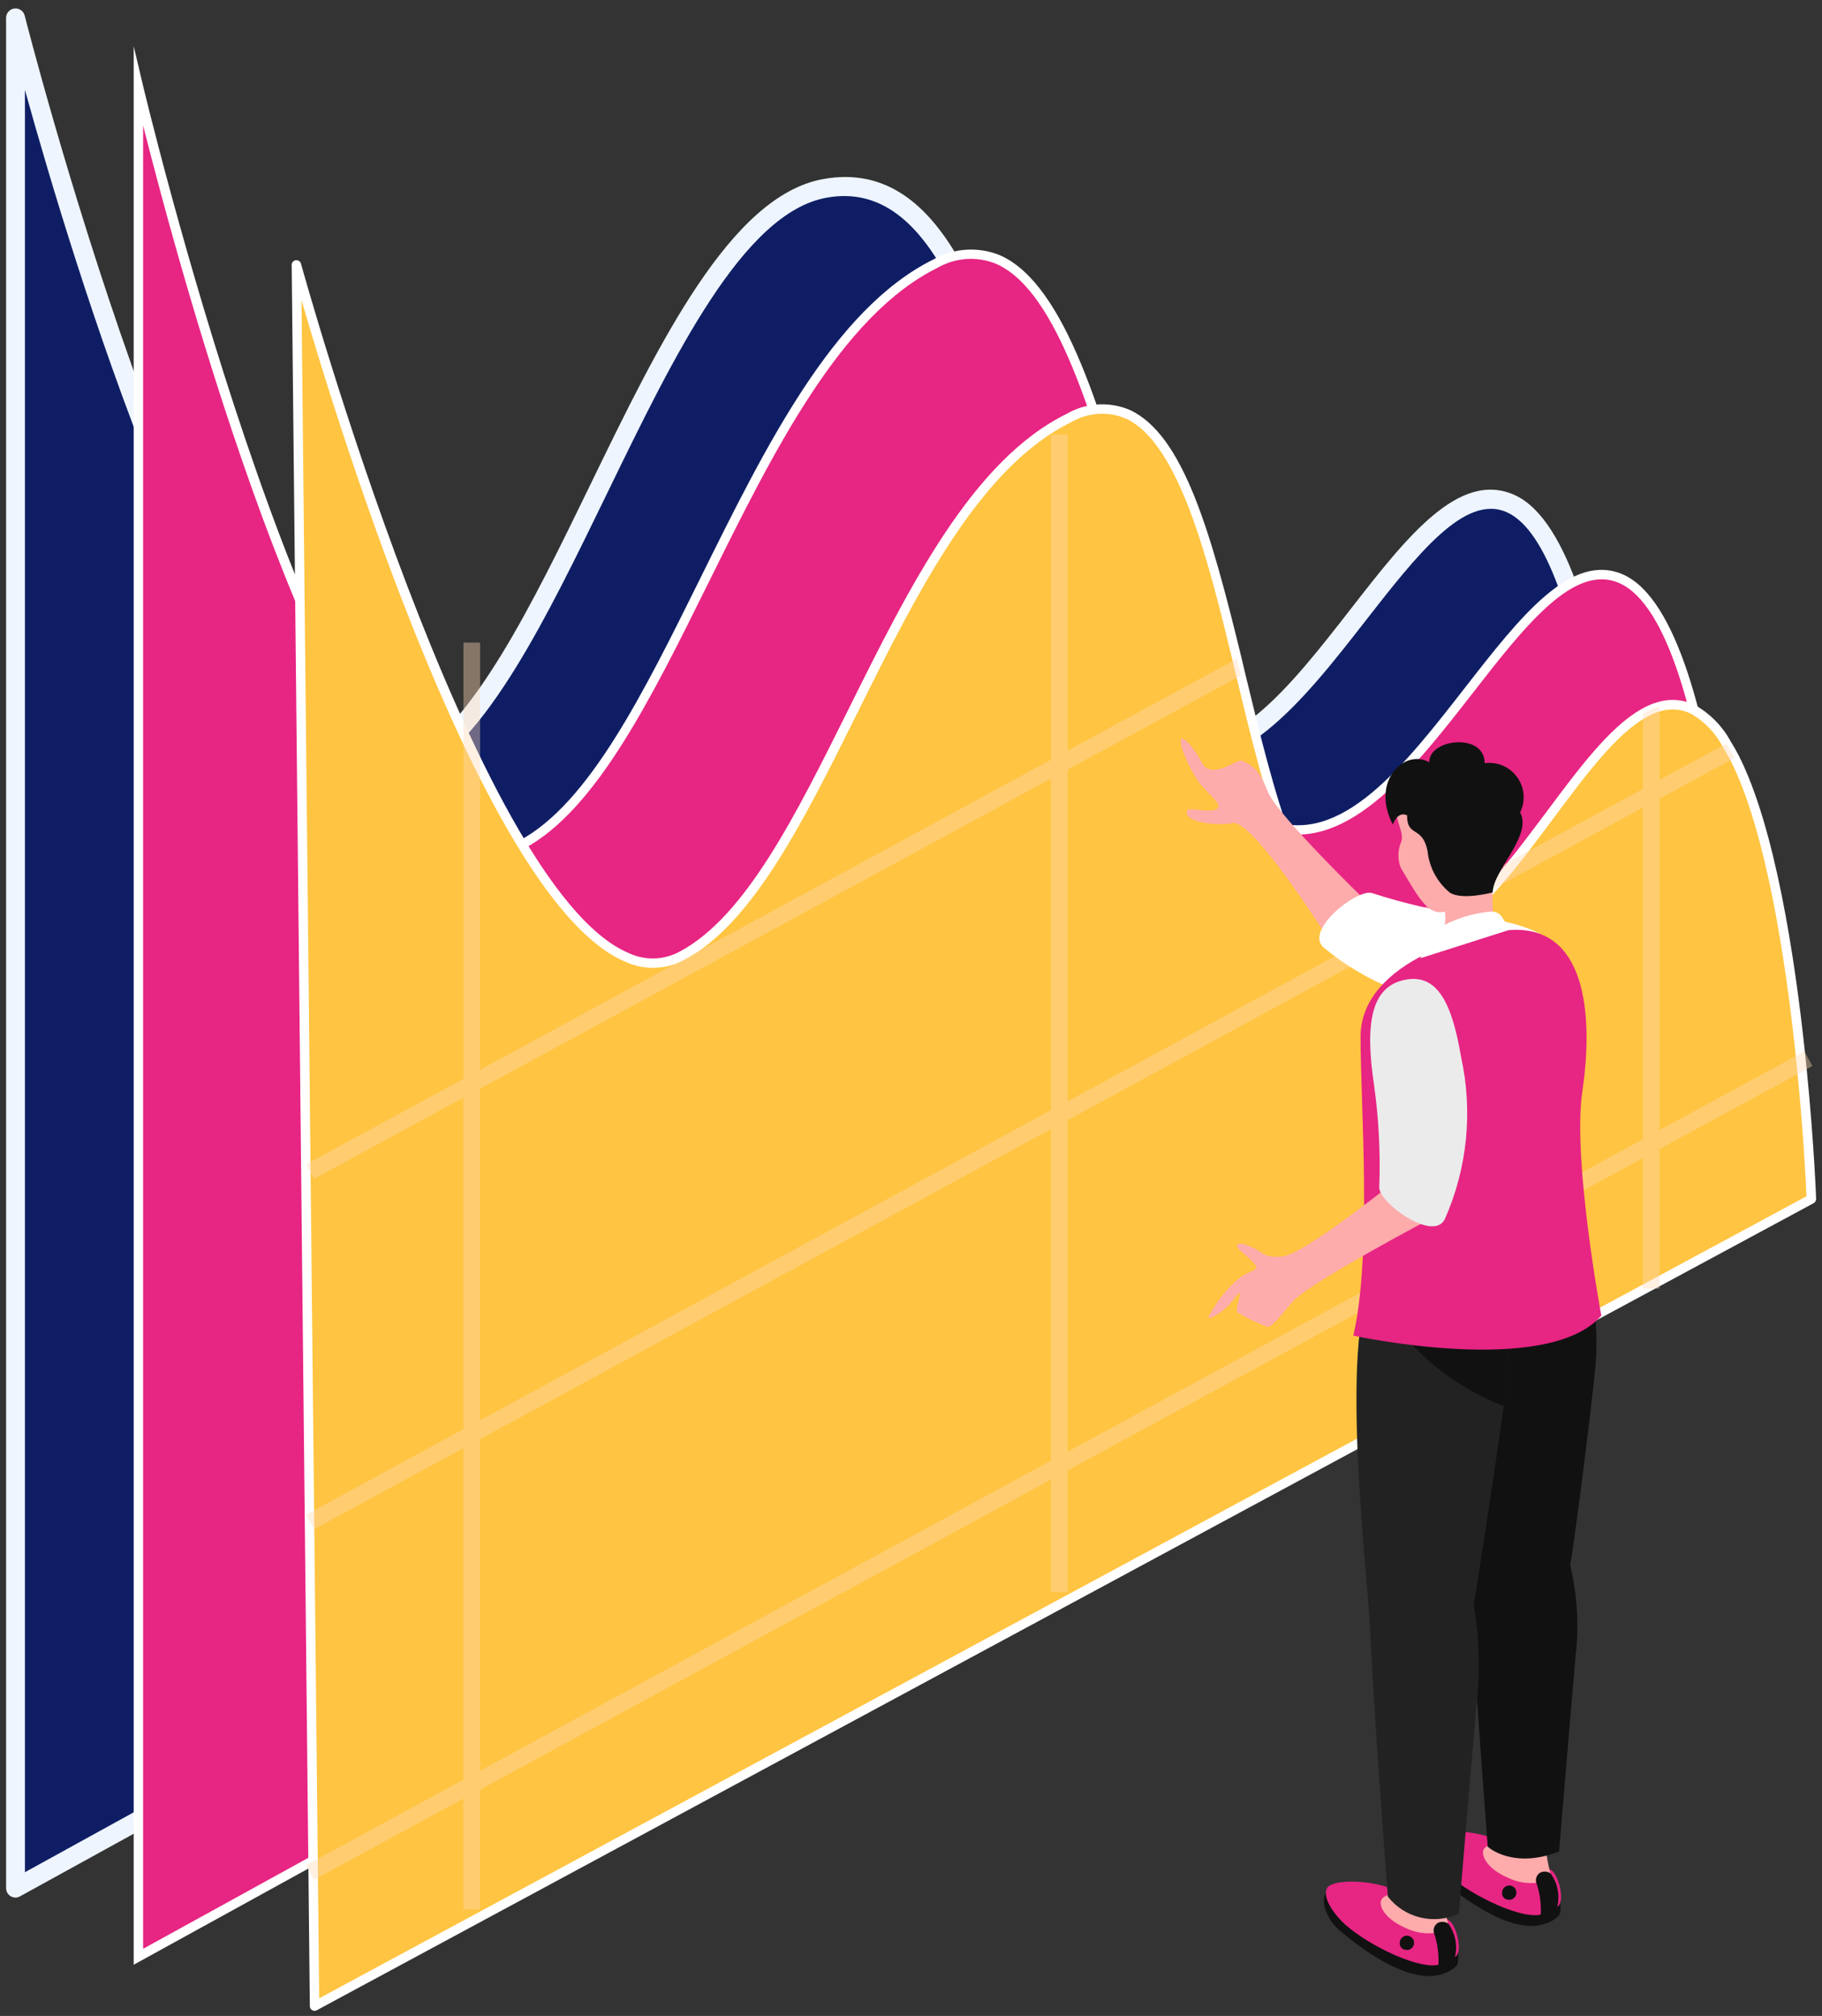 <svg width="94" height="104" viewBox="0 0 94 104" fill="none" xmlns="http://www.w3.org/2000/svg">
<rect x="0" y="0" width="94" height="104" fill="#333333" stroke="none"/>
<g clip-path="url(#clip0_321_44449)">
<path d="M0.795 0.921C0.795 0.921 11.859 44.712 21.195 39.694C28.956 35.522 34.104 11.278 42.531 9.722C53.143 7.763 52.417 35.777 59.66 38.622C66.903 41.467 72.56 23.511 77.953 25.99C83.346 28.469 83.947 51.62 83.947 51.62L0.795 97.403V0.921Z" fill="#0F1E64"/>
<path d="M0.8 97.893C0.672 97.893 0.548 97.842 0.457 97.751C0.366 97.66 0.315 97.536 0.314 97.407V0.917C0.316 0.799 0.359 0.686 0.438 0.598C0.517 0.51 0.624 0.453 0.741 0.439C0.858 0.424 0.977 0.453 1.074 0.519C1.172 0.585 1.242 0.684 1.272 0.798C1.36 1.146 10.172 35.686 18.414 39.318C18.814 39.517 19.255 39.615 19.7 39.605C20.146 39.595 20.582 39.478 20.972 39.262C24.432 37.401 27.498 31.092 30.463 24.991C34.015 17.68 37.689 10.12 42.45 9.241C48.913 8.051 51.324 16.741 53.65 25.154C55.267 30.99 56.939 37.026 59.842 38.167C63.356 39.548 66.577 35.411 69.691 31.411C72.568 27.711 75.284 24.226 78.161 25.546C83.761 28.123 84.413 50.646 84.438 51.605C84.441 51.694 84.419 51.783 84.374 51.86C84.33 51.938 84.266 52.001 84.187 52.044L1.032 97.829C0.962 97.87 0.882 97.892 0.8 97.893ZM1.286 4.623V96.584L83.46 51.339C83.26 44.771 81.892 28.339 77.76 26.434C75.583 25.434 73.097 28.634 70.46 32.013C67.281 36.096 63.677 40.724 59.489 39.077C56.133 37.759 54.474 31.765 52.715 25.418C50.504 17.431 48.215 9.167 42.627 10.202C38.349 10.991 34.783 18.326 31.337 25.42C28.165 31.948 25.169 38.114 21.431 40.12C20.911 40.406 20.33 40.564 19.737 40.58C19.143 40.595 18.555 40.469 18.02 40.21C10.908 37.08 3.812 13.737 1.282 4.623H1.286Z" fill="#EEF5FF"/>
<path d="M7.142 4.47C7.142 4.47 17.581 48.598 26.919 43.579C34.68 39.408 38.684 18.358 48.255 13.608C57.825 8.858 58.141 39.664 65.383 42.508C72.625 45.352 78.282 27.397 83.677 29.877C89.07 32.357 89.671 55.507 89.671 55.507L7.141 100.947L7.142 4.47Z" fill="#E72583"/>
<path d="M6.898 101.357V2.385L7.378 4.413C7.461 4.766 15.814 39.713 24.063 43.424C24.49 43.639 24.963 43.746 25.441 43.735C25.919 43.725 26.386 43.597 26.803 43.364C30.386 41.439 33.176 35.801 36.129 29.833C39.508 23.004 43.004 15.942 48.145 13.39C48.668 13.093 49.251 12.919 49.851 12.882C50.451 12.844 51.051 12.945 51.606 13.176C54.977 14.676 56.907 21.503 58.773 28.11C60.572 34.492 62.437 41.091 65.472 42.283C69.156 43.729 72.433 39.521 75.602 35.45C78.418 31.833 81.079 28.416 83.778 29.657C89.247 32.17 89.889 54.55 89.914 55.501V55.649L89.784 55.721L6.898 101.357ZM7.384 6.474V100.534L89.424 55.364C89.359 53.387 88.55 32.383 83.575 30.096C81.225 29.016 78.68 32.285 75.987 35.746C72.861 39.762 69.316 44.313 65.295 42.733C62.036 41.453 60.223 35.033 58.304 28.239C56.469 21.739 54.572 15.021 51.409 13.619C50.921 13.415 50.391 13.326 49.862 13.361C49.334 13.396 48.82 13.553 48.362 13.819C43.367 16.298 39.909 23.285 36.562 30.042C33.573 36.082 30.75 41.788 27.03 43.786C26.547 44.053 26.007 44.2 25.455 44.213C24.903 44.226 24.356 44.106 23.86 43.862C16.456 40.537 9.29 14.023 7.384 6.476V6.474Z" fill="white"/>
<path d="M15.291 13.668L16.227 103.494L93.446 61.858C93.446 61.858 93.356 59.212 92.97 55.287V55.279C92.936 54.979 92.911 54.669 92.876 54.359C92.326 49.18 91.303 42.686 89.483 39.095C89.345 38.837 89.208 38.588 89.062 38.356C88.667 37.629 88.079 37.025 87.362 36.612C86.822 36.338 86.199 36.28 85.618 36.449C85.316 36.532 85.027 36.656 84.759 36.818C82.69 38.003 80.602 41.311 78.352 44.171C77.852 44.798 77.352 45.4 76.852 45.958C75.133 47.839 73.312 49.188 71.32 48.965C70.911 48.917 70.512 48.81 70.134 48.647L70.125 48.638C67.041 47.332 65.525 41.07 64.017 34.851C63.948 34.559 63.88 34.267 63.811 33.983C61.956 26.364 60.011 19.166 55.136 21.571C46.073 26.038 42.542 45.366 35.198 49.299C26.372 54.032 15.291 13.668 15.291 13.668Z" fill="#FFC441"/>
<path d="M16.229 103.736C16.185 103.736 16.142 103.725 16.105 103.702C16.069 103.681 16.039 103.651 16.018 103.614C15.997 103.578 15.985 103.537 15.985 103.495L15.049 13.67C15.048 13.611 15.069 13.553 15.108 13.508C15.146 13.463 15.2 13.434 15.259 13.426C15.318 13.417 15.378 13.43 15.427 13.463C15.477 13.496 15.513 13.546 15.528 13.603C15.616 13.924 24.428 45.731 32.404 49.152C32.823 49.355 33.285 49.455 33.751 49.443C34.216 49.431 34.672 49.308 35.081 49.084C38.466 47.271 41.047 42.076 43.781 36.576C46.913 30.276 50.152 23.754 55.028 21.351C55.519 21.066 56.071 20.899 56.638 20.864C57.206 20.829 57.773 20.928 58.296 21.151C61.057 22.44 62.477 27.473 64.047 33.919C64.116 34.203 64.185 34.496 64.253 34.789C65.722 40.864 67.241 47.147 70.219 48.408C70.233 48.414 70.246 48.421 70.259 48.429C70.606 48.576 70.972 48.673 71.346 48.716C72.986 48.899 74.678 47.969 76.672 45.787C77.121 45.287 77.595 44.728 78.164 44.013C78.704 43.327 79.241 42.606 79.764 41.913C81.444 39.658 83.031 37.529 84.646 36.604C84.931 36.431 85.24 36.299 85.562 36.211C86.199 36.026 86.884 36.09 87.476 36.39C88.234 36.824 88.858 37.459 89.276 38.226C89.424 38.46 89.565 38.714 89.705 38.977C91.577 42.67 92.598 49.364 93.125 54.33C93.142 54.482 93.157 54.63 93.172 54.787C93.187 54.944 93.202 55.096 93.219 55.248C93.603 59.148 93.696 61.82 93.697 61.848C93.698 61.893 93.687 61.938 93.664 61.977C93.642 62.017 93.609 62.049 93.569 62.07L16.339 103.707C16.305 103.725 16.267 103.735 16.229 103.736ZM15.555 15.478L16.468 103.088L93.199 61.715C93.174 61.101 93.06 58.66 92.73 55.31C92.713 55.15 92.698 54.994 92.683 54.836C92.668 54.678 92.654 54.536 92.637 54.385C92.115 49.458 91.105 42.826 89.269 39.204C89.137 38.956 89.003 38.712 88.859 38.485C88.488 37.797 87.934 37.224 87.259 36.83C86.773 36.584 86.212 36.531 85.689 36.683C85.407 36.76 85.138 36.875 84.889 37.026C83.357 37.903 81.8 39.994 80.151 42.207C79.63 42.907 79.091 43.63 78.551 44.321C77.975 45.046 77.494 45.621 77.037 46.121C75.71 47.573 73.67 49.468 71.298 49.206C70.866 49.156 70.444 49.042 70.045 48.87C70.03 48.864 70.017 48.857 70.004 48.848C66.822 47.462 65.279 41.08 63.787 34.908C63.718 34.615 63.649 34.323 63.581 34.04C62.372 29.073 60.866 22.891 58.098 21.598C57.642 21.404 57.146 21.32 56.651 21.353C56.156 21.386 55.676 21.535 55.25 21.788C50.522 24.119 47.32 30.562 44.224 36.794C41.456 42.365 38.841 47.627 35.324 49.513C34.85 49.77 34.323 49.912 33.784 49.927C33.245 49.942 32.711 49.83 32.224 49.599C25.039 46.522 17.539 22.31 15.554 15.478H15.555Z" fill="white"/>
<path opacity="0.4" d="M23.908 74.709V91.809L16.151 96.027L15.799 96.216L16.159 96.895L16.202 96.972L23.908 92.788V98.502H24.767V92.325L54.221 76.331V82.138H55.081V75.858L84.759 59.743V66.478H85.619V59.278L92.972 55.284V55.276L93.505 54.991L93.093 54.236L92.879 54.355L85.62 58.298V41.202L89.485 39.102C89.347 38.844 89.21 38.595 89.064 38.363L85.62 40.227V36.456C85.317 36.539 85.028 36.663 84.76 36.825V40.699L78.353 44.178L70.124 48.645L55.083 56.814V39.702L64.016 34.849C63.947 34.557 63.879 34.265 63.81 33.981L55.083 38.723V22.423H54.223V39.191L24.769 55.186V33.15H23.91V55.656L15.801 60.063L16.201 60.819L23.907 56.627V73.727L15.96 78.049L15.797 78.135L15.969 78.453L16.2 78.891L23.908 74.709ZM55.08 57.786L71.316 48.964L76.848 45.957L84.758 41.662V58.773L55.08 74.888V57.786ZM24.766 74.245L54.22 58.25V75.35L24.766 91.35V74.245ZM24.766 56.163L54.22 40.169V57.269L24.766 73.269V56.163Z" fill="#FFDBB6"/>
<path d="M62.79 41.729C62.457 41.959 61.351 41.653 61.274 41.782C60.904 42.394 62.828 42.643 63.583 42.458C64.556 42.219 68.217 47.946 68.217 47.946L70.367 46.379C70.367 46.379 66.103 42.238 65.46 40.954C65.214 40.461 65.06 39.612 64.06 39.242C63.813 39.151 62.492 40.273 62.006 39.342C61.589 38.55 61.081 38.034 60.961 38.106C60.721 38.25 61.461 39.906 61.975 40.506C62.489 41.106 63.084 41.526 62.79 41.729Z" fill="#FDABAB"/>
<path d="M76.101 51.972C78.751 52.263 80.66 52.054 80.73 50.166C80.79 48.489 79.129 47.666 75.966 47.257C74.203 47.016 72.466 46.618 70.773 46.068C70.001 45.855 67.293 47.98 68.281 48.874C70.49 50.715 73.231 51.801 76.101 51.972Z" fill="white"/>
<path d="M74.315 96.932C74.815 97.366 77.822 99.968 79.773 99.221C80.014 99.144 80.233 99.011 80.414 98.833C80.706 98.51 80.293 96.743 79.968 96.426C79.543 96.009 73.854 94.666 73.648 95.115C73.395 95.66 73.861 96.538 74.315 96.932Z" fill="#111111"/>
<path d="M74.691 96.71C75.991 97.851 78.612 99.068 79.559 98.75C79.87 98.662 80.16 98.513 80.413 98.311C80.705 97.987 80.437 96.856 80.089 96.519C79.16 95.87 78.169 95.316 77.131 94.864C75.75 94.328 73.931 94.387 73.731 94.834C73.476 95.382 74.239 96.312 74.691 96.71Z" fill="#E72583"/>
<path d="M77.772 97.996C77.847 98.016 77.925 98.011 77.997 97.984C78.069 97.956 78.131 97.907 78.173 97.842C78.216 97.778 78.237 97.702 78.234 97.625C78.231 97.548 78.204 97.474 78.157 97.413C78.11 97.352 78.045 97.308 77.971 97.286C77.898 97.263 77.819 97.265 77.746 97.29C77.673 97.315 77.61 97.362 77.565 97.424C77.52 97.487 77.496 97.562 77.496 97.639C77.487 97.723 77.51 97.807 77.562 97.874C77.613 97.94 77.689 97.984 77.772 97.996Z" fill="#111111"/>
<path d="M79.488 98.798C79.652 98.8 79.814 98.763 79.961 98.692C80.108 98.621 80.237 98.516 80.337 98.386C80.414 98.088 80.422 97.776 80.362 97.474C80.302 97.171 80.175 96.886 79.99 96.639L79.668 96.149L79.121 96.87L79.261 97.129C79.447 97.665 79.524 98.233 79.488 98.798Z" fill="#111111"/>
<path d="M77.843 96.891C78.284 97.099 78.773 97.181 79.258 97.13C79.23 97.035 79.234 96.933 79.269 96.84C79.303 96.746 79.367 96.667 79.45 96.612C79.534 96.568 79.628 96.547 79.722 96.552C79.817 96.557 79.908 96.587 79.987 96.639C79.903 96.318 79.836 95.992 79.787 95.663C79.448 95.721 76.892 94.649 76.536 95.431C76.424 95.681 76.637 96.378 77.843 96.891Z" fill="#FDABAB"/>
<path d="M80.434 95.519C80.434 95.519 81.082 87.713 81.298 85.32C81.481 83.674 81.353 82.008 80.923 80.409C80.381 79.195 75.742 77.523 75.823 80.909C75.904 84.293 76.756 95.269 76.756 95.269C76.756 95.269 78.025 96.45 80.434 95.519Z" fill="#111111"/>
<path d="M80.983 80.913C81.342 78.845 82.212 71.675 82.324 70.377C82.446 68.96 82.462 64.653 80.077 62.851C79.5 62.415 77.725 62.159 75.941 63.711C72.731 66.505 75.821 79.689 75.821 81.911C75.821 84.212 80.447 83.991 80.983 80.913Z" fill="#111111"/>
<path d="M69.038 99.52C69.538 99.954 72.545 102.555 74.496 101.807C74.737 101.73 74.956 101.597 75.137 101.419C75.429 101.096 75.017 99.329 74.69 99.012C74.264 98.596 68.576 97.252 68.37 97.701C68.118 98.248 68.583 99.126 69.038 99.52Z" fill="#111111"/>
<path d="M69.416 99.298C70.716 100.44 73.336 101.657 74.283 101.338C74.594 101.251 74.885 101.101 75.138 100.899C75.43 100.576 75.161 99.444 74.812 99.107C73.884 98.459 72.894 97.904 71.856 97.452C70.475 96.916 68.656 96.974 68.456 97.422C68.2 97.97 68.961 98.899 69.416 99.298Z" fill="#E72583"/>
<path d="M72.493 100.584C72.567 100.604 72.646 100.599 72.718 100.572C72.79 100.544 72.851 100.495 72.894 100.431C72.936 100.367 72.957 100.291 72.955 100.214C72.952 100.137 72.925 100.063 72.878 100.002C72.831 99.941 72.766 99.896 72.692 99.874C72.618 99.852 72.539 99.853 72.466 99.878C72.394 99.903 72.33 99.95 72.286 100.013C72.241 100.075 72.217 100.15 72.217 100.227C72.208 100.311 72.231 100.395 72.283 100.462C72.334 100.528 72.409 100.572 72.493 100.584Z" fill="#111111"/>
<path d="M74.209 101.386C74.373 101.388 74.534 101.351 74.682 101.28C74.829 101.208 74.958 101.104 75.058 100.974C75.134 100.676 75.143 100.363 75.083 100.061C75.023 99.758 74.895 99.473 74.711 99.226L74.387 98.736L73.842 99.458L73.982 99.717C74.167 100.253 74.245 100.82 74.209 101.386Z" fill="#111111"/>
<path d="M72.566 99.483C73.007 99.69 73.497 99.773 73.981 99.722C73.954 99.626 73.958 99.524 73.992 99.431C74.027 99.337 74.091 99.258 74.174 99.204C74.258 99.16 74.352 99.139 74.446 99.144C74.54 99.149 74.632 99.179 74.71 99.231C74.626 98.909 74.559 98.583 74.51 98.254C74.17 98.312 71.616 97.24 71.26 98.022C71.143 98.27 71.359 98.966 72.566 99.483Z" fill="#FDABAB"/>
<path d="M75.263 98.723C75.263 98.723 75.944 90.506 76.162 88.112C76.371 86.353 76.33 84.573 76.041 82.824C75.499 81.609 70.606 80.315 70.689 83.702C70.77 87.089 71.604 97.845 71.604 97.845C72.025 98.383 72.616 98.762 73.28 98.921C73.944 99.081 74.643 99.011 75.263 98.723Z" fill="#222222"/>
<path d="M75.882 83.704C76.242 81.635 77.605 72.689 77.716 71.392C77.838 69.975 78.208 67.593 75.823 65.787C75.247 65.35 73.05 64.103 71.223 65.605C68.758 67.632 70.723 82.481 70.723 84.704C70.72 87.001 75.347 86.782 75.882 83.704Z" fill="#222222"/>
<path d="M77.578 72.54C77.651 72.002 77.701 71.599 77.718 71.392C77.84 69.975 78.209 67.593 75.824 65.787C75.248 65.35 73.051 64.103 71.224 65.605C70.552 66.157 72.236 70.421 77.578 72.54Z" fill="#111111"/>
<path d="M82.614 67.869C82.614 67.869 81.114 59.816 81.636 56.299C82.158 52.782 81.992 47.968 78.209 47.968C76.34 47.968 70.193 49.517 70.193 53.488C70.193 56.973 70.793 64.732 69.82 68.902C69.82 68.902 79.834 71.082 82.614 67.869Z" fill="#E72583"/>
<path d="M72.29 43.43C72.198 43.643 72.15 43.873 72.147 44.105C72.144 44.337 72.188 44.568 72.275 44.783C73.093 46.138 73.651 47.283 74.533 47.025C74.756 47.954 73.898 49.025 74.013 49.006C75.082 48.767 76.124 48.414 77.118 47.954C76.802 45.881 77.319 44.312 76.219 42.354C76.077 42.065 75.868 41.814 75.608 41.624C75.242 41.388 72.093 41.424 72.052 41.882C72.01 42.34 72.457 42.996 72.29 43.43Z" fill="#FDABAB"/>
<path d="M72.592 42.061C72.592 43.219 73.376 42.567 73.649 43.893C73.69 44.31 73.812 44.715 74.009 45.085C74.207 45.455 74.475 45.782 74.799 46.047C75.423 46.463 77.012 46.037 77.012 46.037C77.012 44.916 79.077 43.103 78.425 41.912C78.567 41.624 78.628 41.302 78.601 40.982C78.574 40.661 78.461 40.355 78.273 40.093C78.085 39.833 77.831 39.627 77.535 39.5C77.24 39.373 76.916 39.328 76.597 39.37C76.597 37.77 73.697 38.116 73.74 39.325C72.463 38.597 70.693 40.308 71.858 42.535C71.858 42.535 72.09 41.825 72.592 42.061Z" fill="#111111"/>
<path d="M77.489 47.309C77.429 47.218 77.346 47.143 77.248 47.094C77.151 47.044 77.042 47.021 76.933 47.026C75.929 47.108 74.958 47.426 74.101 47.954C73.856 48.115 73.655 48.333 73.515 48.59C73.376 48.848 73.302 49.136 73.301 49.428L77.915 47.956L77.489 47.309Z" fill="white"/>
<path d="M63.671 67.007C64.319 66.115 63.671 67.486 63.845 67.707C64.329 68 64.84 68.246 65.371 68.441C65.6 68.567 66.371 67.478 66.754 67.085C67.761 66.061 73.79 62.88 73.79 62.88L72.226 60.728C72.226 60.728 68.006 64.163 66.426 64.755C66.029 64.88 65.602 64.865 65.215 64.713C64.645 64.287 63.828 63.98 63.815 64.282C63.809 64.433 64.505 64.907 64.75 65.228C64.968 65.513 64.66 65.484 63.993 65.891C63.32 66.446 62.767 67.132 62.367 67.907C62.221 68.183 63.144 67.731 63.671 67.007Z" fill="#FDABAB"/>
<path d="M71.158 61.265C71.165 62.065 73.951 64.09 74.54 62.895C75.705 60.267 75.999 57.334 75.379 54.526C74.933 51.897 74.209 50.118 72.379 50.569C70.749 50.969 70.415 52.79 70.885 55.945C71.134 57.707 71.226 59.487 71.158 61.265Z" fill="#EBEBEB"/>
</g>
<defs>
<clipPath id="clip0_321_44449">
<rect width="93.38" height="103.302" fill="white" transform="translate(0.309 0.436)"/>
</clipPath>
</defs>
</svg>
